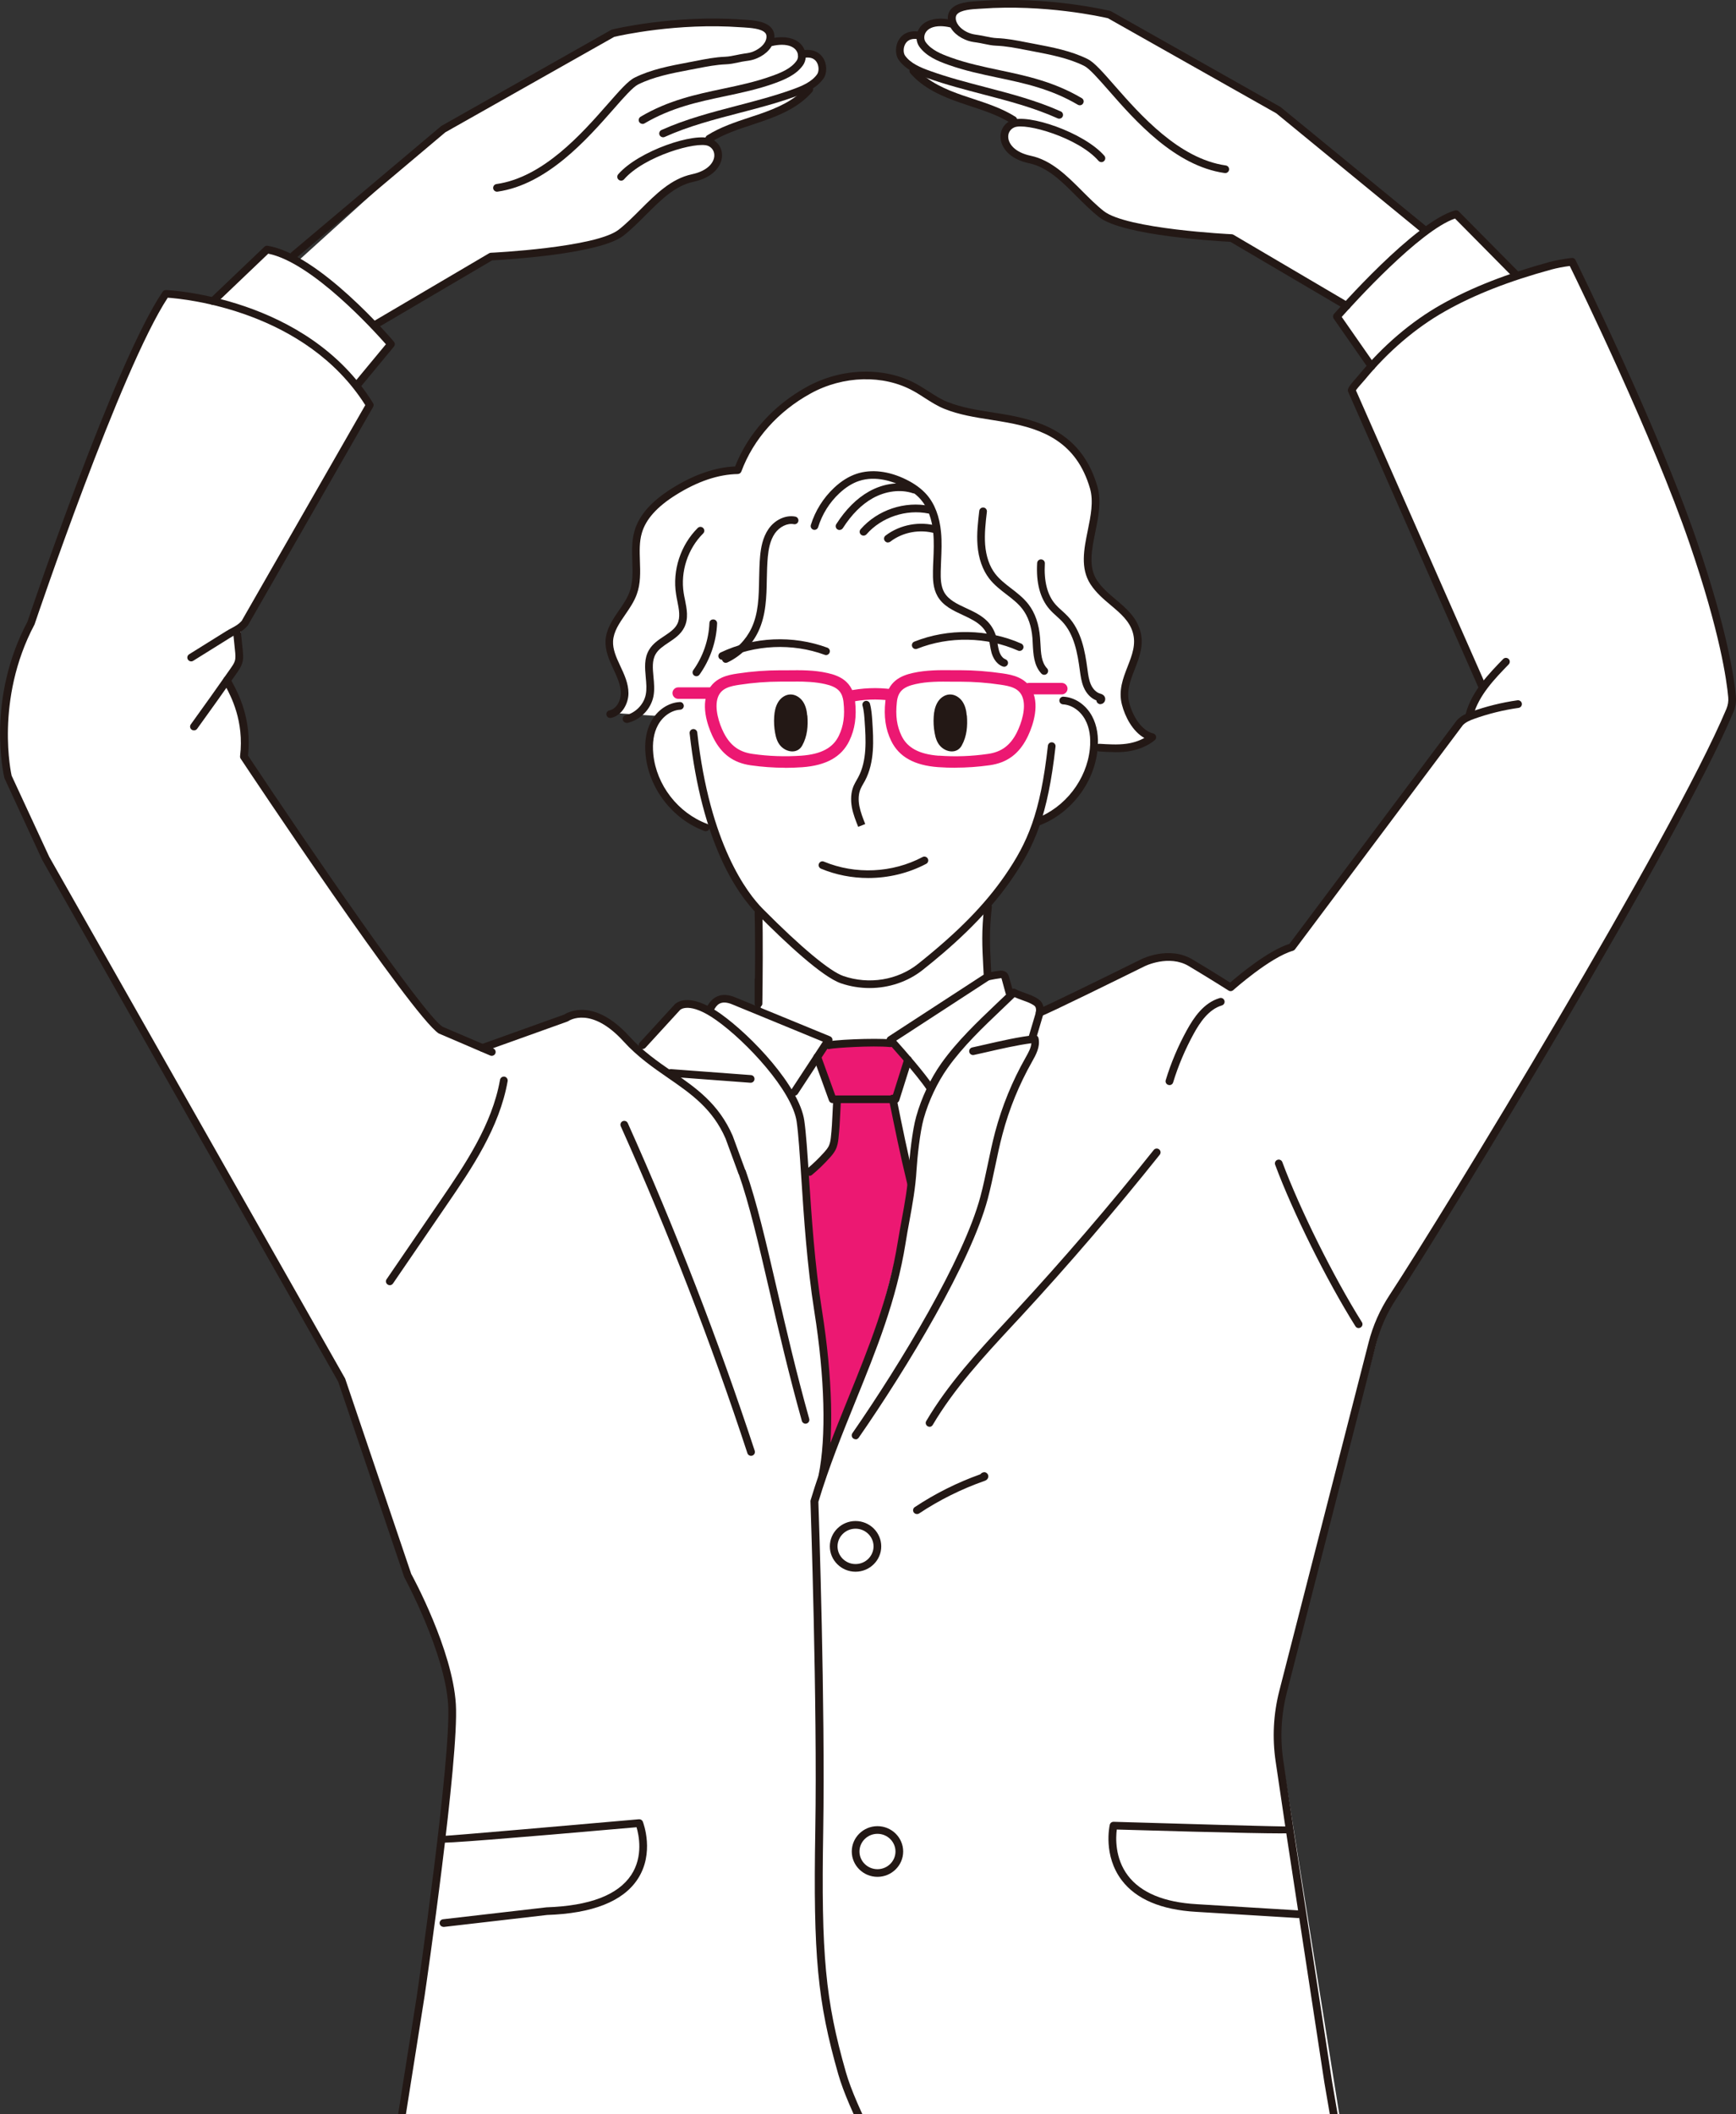 <svg width="115" height="140" viewBox="0 0 115 140" fill="none" xmlns="http://www.w3.org/2000/svg">
<rect x="0" y="0" width="115" height="140" fill="#333333" stroke="none"/>
<g clip-path="url(#clip0_18740_15251)">
<path d="M114.679 46.958C114.796 46.674 114.847 46.375 114.822 46.071C114.72 44.94 114.271 41.726 112.237 35.804C109.627 28.199 104.219 17.258 104.219 17.258C103.786 17.299 103.204 17.4 102.786 17.517C101.747 17.801 100.717 18.12 99.703 18.485L100.426 18.019L96.537 14.089C95.966 14.252 95.273 14.662 94.534 15.205L84.792 7.22L73.567 0.882C73.567 0.882 69.581 -0.091 65.08 0.233C64.448 0.279 63.026 0.274 63.143 1.212C63.163 1.354 63.209 1.48 63.281 1.602L63.072 1.475C62.868 1.425 62.603 1.394 62.389 1.394C61.517 1.394 61.124 1.845 61.074 2.292L61.058 2.281C59.753 1.977 59.488 3.255 59.84 3.742C60.258 4.325 60.971 4.614 61.624 4.847L62.246 5.42L60.584 4.604C61.247 5.369 62.164 5.856 63.123 6.231L67.211 7.858L67.42 8.051C67.328 8.066 67.247 8.082 67.18 8.112C66.258 8.518 66.39 10.064 68.312 10.47C70.234 10.875 71.457 12.827 73.058 14.084C74.658 15.342 81.672 15.671 81.672 15.671L89.298 20.158C88.896 20.594 88.656 20.868 88.656 20.868C88.656 20.868 90.945 24.153 90.95 24.148C90.731 24.392 90.517 24.635 90.308 24.889C90.226 24.985 89.594 25.664 89.635 25.761C89.635 25.761 98.321 45.467 98.321 45.472C97.934 46.005 97.618 46.578 97.439 47.212L98.158 47.105C97.98 47.161 97.801 47.217 97.628 47.282C97.322 47.389 97.021 47.526 96.802 47.764L85.496 62.857L81.576 65.174L77.559 63.283C77.574 63.101 70.009 66.487 69.199 66.863C69.061 66.929 68.648 66.224 68.516 66.153C68.297 66.036 68.062 65.965 67.833 65.869C67.644 65.788 67.568 65.61 67.338 65.59C67.211 65.58 67.084 65.6 66.956 65.61C66.915 65.61 66.874 65.61 66.844 65.59C66.818 65.57 66.808 65.534 66.798 65.499C66.711 65.159 66.62 64.825 66.518 64.49C66.507 64.449 66.487 64.399 66.446 64.383C66.411 64.368 66.375 64.383 66.339 64.399C66.115 64.485 65.885 64.546 65.646 64.581C65.605 64.586 65.559 64.591 65.529 64.561C65.503 64.536 65.498 64.495 65.498 64.46C65.488 64.257 65.534 64.054 65.529 63.851C65.529 63.714 65.478 63.577 65.468 63.441C65.437 63.075 65.437 62.7 65.432 62.33C65.422 61.534 65.468 60.738 65.554 59.942L65.412 60.393C65.422 60.211 65.432 60.033 65.447 59.851C65.962 59.258 66.451 58.644 66.9 57.995C67.777 56.718 68.414 55.541 68.893 53.985L68.817 54.335C70.83 53.584 72.334 51.643 72.548 49.518C72.548 49.478 72.548 49.432 72.553 49.392L72.915 49.417C73.522 49.452 74.128 49.493 74.73 49.417C75.331 49.341 75.974 49.113 76.437 48.717C75.515 48.499 74.903 47.419 74.669 46.507C74.22 44.783 75.892 43.429 75.387 41.721C74.959 40.271 73.384 39.733 72.558 38.461C71.406 36.691 73.144 34.212 72.558 32.189C71.59 28.853 69.092 28.057 66.895 27.646C65.508 27.388 64.061 27.276 62.756 26.749C62.027 26.455 61.405 25.948 60.717 25.568C58.576 24.387 55.828 24.564 53.687 25.745C51.546 26.927 49.828 28.762 48.982 31.043C47.478 31.069 46.031 31.662 44.761 32.463C43.727 33.112 42.727 33.964 42.386 35.135C42.004 36.443 42.519 37.903 42.06 39.181C41.657 40.301 40.541 41.163 40.48 42.349C40.449 42.958 40.704 43.536 40.964 44.083C41.224 44.631 41.494 45.204 41.494 45.812C41.494 46.421 41.132 47.075 40.536 47.201L41.708 47.282L41.611 47.526C41.8 47.48 41.978 47.409 42.146 47.313L43.727 47.419C43.625 47.541 43.533 47.673 43.456 47.815C43.12 48.444 43.054 49.179 43.125 49.889C43.324 51.891 44.675 53.731 46.515 54.563C46.76 54.745 47.06 54.827 47.397 54.832C48.304 57.504 49.431 59.192 50.364 60.175C50.364 60.252 50.364 60.328 50.374 60.409C50.568 62.533 50.481 64.718 50.389 66.878L48.717 66.194C48.34 66.036 47.769 65.94 47.458 66.29C47.31 66.457 47.331 66.675 47.066 66.731C46.836 66.782 46.602 66.624 46.398 66.553C46.133 66.457 45.842 66.391 45.557 66.406C45.358 66.416 45.108 66.472 44.965 66.624C44.96 66.629 42.457 69.362 42.457 69.362C42.457 69.362 42.07 69.22 41.611 68.713C39.266 66.133 37.61 67.329 37.61 67.329L32.074 69.311L28.832 68.014C25.32 64.439 17.948 51.881 16.231 50.309L15.95 46.776L14.87 44.945C15.68 44.438 15.94 43.145 15.95 41.503C15.95 40.97 15.96 41.579 16.317 41.183L24.601 26.739C24.234 26.146 23.826 25.598 23.398 25.096L23.821 25.34L26.003 22.703C26.003 22.703 25.569 22.196 24.876 21.466L25.003 21.39L32.4 16.807C32.4 16.807 39.649 16.579 41.244 15.321C42.84 14.064 44.068 12.112 45.99 11.707C47.912 11.301 47.871 10.018 47.122 9.349C47.066 9.298 47.014 9.253 46.959 9.207C48.105 8.604 49.293 8.127 50.537 7.701C51.449 7.387 52.372 7.007 53.132 6.393C53.34 6.226 53.611 6.064 53.718 5.836C53.753 5.759 53.764 5.678 53.753 5.587C54.024 5.425 54.273 5.232 54.457 4.974C54.809 4.487 54.544 3.204 53.239 3.513L53.223 3.524C53.167 3.083 52.78 2.626 51.908 2.626C51.699 2.626 51.434 2.657 51.225 2.707L51.016 2.834C51.082 2.712 51.133 2.586 51.154 2.444C51.276 1.506 49.849 1.511 49.217 1.465C44.71 1.141 40.729 2.114 40.729 2.114L29.505 8.452L19.809 17.223C19.116 16.827 18.433 16.543 17.806 16.437L14.232 19.844C12.392 19.413 11.102 19.367 11.102 19.367C7.942 24.027 2.167 41.183 2.167 41.183C-0.556 46.309 0.642 51.339 0.642 51.339L3.15 56.758L22.766 91.33L27.124 104.228C27.124 104.228 29.846 109.212 30.065 112.792C30.285 116.366 27.996 132.083 27.996 132.083L23.53 160.317C24.988 160.596 28.2 160.647 31.559 160.606C31.589 160.743 31.62 160.88 31.651 161.022L31.279 160.611C31.217 162.639 31.61 167.897 31.936 170.665C31.936 170.665 33.832 197.982 34.215 211.519C34.597 225.056 35.367 256.702 35.367 256.702V300.553C35.367 300.553 36.085 300.74 37.411 300.928C37.187 301.435 36.998 301.972 36.876 302.489C36.702 302.854 36.503 303.219 36.274 303.589C36.029 303.579 35.78 303.579 35.525 303.584L36.177 303.747C35.698 304.502 35.122 305.258 34.495 305.993C34.271 305.972 34.041 305.947 33.802 305.932L34.403 306.099C33.7 306.915 32.95 307.691 32.227 308.396C32.028 308.396 31.829 308.386 31.63 308.396L32.114 308.507C31.513 309.09 30.927 309.623 30.412 310.074C29.331 311.022 28.103 311.798 26.788 312.391C20.37 315.286 20.477 319.317 20.477 319.317L20.079 319.306V320.594C20.197 320.675 34.536 323.626 40.082 319.727C40.082 319.727 41.509 318.921 43.686 316.269L42.987 316.361C43.028 316.33 43.069 316.3 43.115 316.269C46.943 315.996 50.364 315.149 51.358 314.779C52.051 314.52 52.127 312.234 52.127 312.234C51.816 300.593 50.369 302.256 50.369 302.256C50.272 302.302 50.185 302.332 50.093 302.373C50.073 302.013 50.047 301.648 50.002 301.288L49.981 300.938C49.981 301.024 49.992 301.115 49.992 301.202C49.976 301.095 49.956 300.989 49.935 300.882C50.68 300.791 51.449 300.679 52.239 300.548C52.239 300.548 54.156 250.406 54.921 240.681C55.614 231.86 59.019 198.814 59.641 192.755C59.687 192.73 59.738 192.699 59.784 192.674C60.844 203.975 62.919 226.384 62.776 226.957C62.582 227.717 65.651 263.942 65.075 273.667L66.227 300.167C66.227 300.167 66.823 300.314 67.919 300.512C67.904 300.735 67.884 300.958 67.863 301.171C67.853 301.267 67.843 301.359 67.828 301.455C67.843 301.176 67.858 300.897 67.858 300.613L67.792 301.673C67.772 301.795 67.751 301.911 67.726 302.033C67.639 301.998 67.558 301.967 67.466 301.927C67.466 301.927 66.018 300.264 65.707 311.904C65.707 311.904 65.784 314.191 66.477 314.449C67.466 314.819 70.891 315.666 74.719 315.94C74.76 315.97 74.801 316.001 74.847 316.031L74.149 315.94C76.325 318.586 77.753 319.398 77.753 319.398C83.299 323.296 97.633 320.341 97.755 320.265V318.977L97.358 318.987C97.358 318.987 97.465 314.956 91.047 312.061C89.732 311.468 88.508 310.693 87.422 309.744C86.892 309.278 86.296 308.751 85.684 308.183L86.204 308.066C85.99 308.061 85.776 308.066 85.562 308.066C84.808 307.362 84.038 306.596 83.329 305.795L84.028 305.597C83.747 305.617 83.482 305.638 83.217 305.668C82.728 305.111 82.279 304.533 81.887 303.949C81.841 303.767 81.78 303.584 81.713 303.402L82.31 303.255C82.085 303.25 81.871 303.255 81.657 303.26C81.489 302.834 81.275 302.423 81.071 302.033C80.969 301.835 80.862 301.617 80.847 301.399C81.637 301.379 82.447 301.349 83.278 301.303C83.278 301.303 84.043 246.775 84.813 230.187C85.577 213.598 86.342 168.318 86.342 168.318C86.551 165.59 86.525 163.06 86.449 161.24C86.551 161.139 86.648 161.027 86.74 160.916V160.971C86.841 160.971 89.981 160.936 91.822 159.359L84.558 114.024L91.597 87.269C97.22 78.27 111.712 54.102 114.72 46.943L114.679 46.958Z" fill="white"/>
<path d="M54.936 76.582C54.574 76.998 53.687 77.281 53.417 77.763C53.233 78.093 53.539 78.417 53.554 78.792C53.738 84.562 54.859 90.286 54.819 96.061C55.65 94.889 56.18 93.536 56.664 92.187C58.234 87.822 59.442 83.33 60.273 78.767C60.329 78.458 60.385 78.148 60.375 77.839C60.355 77.302 60.151 76.795 59.982 76.283C59.773 75.659 59.62 75.02 59.462 74.386C59.294 73.702 59.126 72.987 59.289 72.303C59.498 71.431 60.222 70.564 59.85 69.753C59.661 69.347 59.228 69.099 58.79 69.012C58.351 68.926 57.898 68.982 57.449 69.038C56.797 69.119 56.139 69.2 55.486 69.281C55.058 69.332 54.569 69.418 54.334 69.783C53.764 70.66 55.247 72.166 55.446 73.063C55.655 74.016 55.609 75.821 54.936 76.592V76.582Z" fill="#EC1872"/>
<path d="M47.106 46.274H44.929C44.72 46.274 44.547 46.101 44.547 45.893C44.547 45.686 44.72 45.513 44.929 45.513H47.106C47.315 45.513 47.488 45.686 47.488 45.893C47.488 46.101 47.315 46.274 47.106 46.274Z" fill="#EC1872"/>
<path d="M52.005 50.837C51.245 50.837 50.481 50.781 49.726 50.674C48.59 50.512 47.805 49.939 47.264 48.875C47.06 48.474 46.428 47.085 46.826 45.944C46.994 45.457 47.325 45.097 47.805 44.874C48.156 44.712 48.529 44.646 48.875 44.596C49.813 44.454 50.761 44.383 51.684 44.383H52.178C53.04 44.373 53.932 44.362 54.819 44.565C55.594 44.737 56.501 45.108 56.644 46.426C56.756 47.455 56.634 48.286 56.261 49.057C55.747 50.117 54.732 50.685 53.152 50.801C52.77 50.827 52.387 50.842 52.005 50.842V50.837ZM52.703 45.133C52.535 45.133 52.362 45.133 52.188 45.133H51.689C50.802 45.133 49.895 45.204 48.992 45.341C48.697 45.386 48.391 45.437 48.131 45.559C47.84 45.691 47.652 45.898 47.55 46.188C47.315 46.872 47.616 47.876 47.947 48.525C48.376 49.361 48.957 49.792 49.839 49.919C50.919 50.076 52.02 50.112 53.096 50.036C54.396 49.939 55.181 49.523 55.568 48.717C55.879 48.074 55.976 47.389 55.879 46.497C55.803 45.797 55.481 45.483 54.651 45.295C54.008 45.153 53.366 45.128 52.698 45.128L52.703 45.133Z" fill="#EC1872"/>
<path d="M70.335 45.98H68.159C67.95 45.98 67.776 45.807 67.776 45.599C67.776 45.391 67.95 45.219 68.159 45.219H70.335C70.544 45.219 70.718 45.391 70.718 45.599C70.718 45.807 70.544 45.98 70.335 45.98Z" fill="#EC1872"/>
<path d="M63.29 50.837C62.908 50.837 62.526 50.821 62.143 50.796C60.563 50.679 59.548 50.112 59.034 49.052C58.661 48.286 58.539 47.45 58.651 46.421C58.794 45.102 59.701 44.732 60.476 44.56C61.368 44.362 62.255 44.367 63.117 44.377H63.611C64.534 44.377 65.482 44.453 66.42 44.59C66.767 44.641 67.139 44.707 67.49 44.869C67.97 45.092 68.301 45.452 68.469 45.939C68.867 47.08 68.235 48.469 68.031 48.869C67.485 49.934 66.705 50.507 65.569 50.669C64.814 50.776 64.05 50.831 63.29 50.831V50.837ZM62.199 50.035C63.28 50.117 64.376 50.076 65.457 49.919C66.338 49.792 66.919 49.361 67.348 48.525C67.679 47.871 67.985 46.872 67.745 46.187C67.643 45.898 67.455 45.691 67.164 45.559C66.904 45.437 66.593 45.386 66.303 45.341C65.4 45.204 64.493 45.138 63.606 45.138H63.107C62.25 45.128 61.445 45.118 60.639 45.3C59.809 45.488 59.482 45.802 59.411 46.502C59.314 47.394 59.411 48.078 59.722 48.722C60.109 49.523 60.899 49.944 62.194 50.041L62.199 50.035Z" fill="#EC1872"/>
<path d="M56.215 46.507C56.037 46.507 55.879 46.385 55.843 46.208C55.797 46.005 55.93 45.802 56.139 45.757C57.112 45.549 58.111 45.508 59.095 45.64C59.304 45.67 59.452 45.858 59.422 46.066C59.396 46.274 59.197 46.421 58.993 46.39C58.091 46.269 57.189 46.304 56.297 46.497C56.271 46.502 56.241 46.507 56.215 46.507Z" fill="#EC1872"/>
<path d="M48.085 43.891C47.988 43.891 47.902 43.84 47.856 43.749C47.795 43.622 47.846 43.47 47.973 43.409C48.763 43.029 49.4 42.39 49.778 41.599C50.247 40.61 50.267 39.505 50.287 38.339C50.298 37.837 50.308 37.32 50.354 36.818C50.405 36.281 50.517 35.596 50.909 35.028C51.332 34.415 52.046 34.085 52.683 34.207C52.821 34.232 52.913 34.364 52.887 34.506C52.862 34.643 52.724 34.734 52.592 34.709C52.158 34.623 51.643 34.876 51.332 35.317C51.006 35.789 50.909 36.392 50.863 36.864C50.818 37.35 50.807 37.857 50.797 38.344C50.777 39.515 50.751 40.722 50.236 41.812C49.813 42.704 49.09 43.434 48.197 43.86C48.162 43.875 48.126 43.886 48.085 43.886V43.891Z" fill="#231815"/>
<path d="M46.133 44.778C46.082 44.778 46.031 44.763 45.985 44.732C45.873 44.651 45.842 44.494 45.924 44.377C46.571 43.475 46.949 42.37 46.995 41.259C47 41.117 47.096 41.011 47.26 41.016C47.402 41.021 47.509 41.138 47.504 41.28C47.458 42.486 47.04 43.688 46.337 44.672C46.286 44.742 46.209 44.778 46.128 44.778H46.133Z" fill="#231815"/>
<path d="M41.504 47.861C41.387 47.861 41.285 47.779 41.254 47.663C41.224 47.526 41.31 47.389 41.448 47.359C42.1 47.206 42.651 46.644 42.778 45.99C42.85 45.635 42.814 45.249 42.778 44.849C42.722 44.236 42.661 43.602 42.992 43.039C43.232 42.628 43.619 42.37 43.997 42.121C44.359 41.878 44.7 41.65 44.868 41.315C45.087 40.879 44.98 40.352 44.868 39.794C44.838 39.647 44.807 39.495 44.787 39.353C44.532 37.776 45.082 36.093 46.219 34.962C46.321 34.861 46.479 34.861 46.581 34.962C46.683 35.064 46.683 35.221 46.581 35.322C45.556 36.342 45.067 37.852 45.291 39.272C45.312 39.414 45.342 39.556 45.373 39.698C45.495 40.316 45.628 40.955 45.327 41.548C45.098 42.005 44.685 42.284 44.282 42.552C43.941 42.78 43.614 42.998 43.436 43.308C43.186 43.734 43.237 44.256 43.288 44.813C43.329 45.234 43.37 45.675 43.288 46.101C43.12 46.958 42.427 47.668 41.57 47.866C41.55 47.866 41.529 47.871 41.514 47.871L41.504 47.861Z" fill="#231815"/>
<path d="M73.858 49.802C73.502 49.802 73.15 49.782 72.803 49.757C72.66 49.746 72.553 49.63 72.564 49.488C72.574 49.351 72.686 49.239 72.834 49.25C73.42 49.285 74.022 49.326 74.597 49.25C75.041 49.194 75.459 49.057 75.806 48.864C75.026 48.428 74.526 47.455 74.322 46.659C74.078 45.726 74.394 44.915 74.7 44.129C74.995 43.374 75.27 42.659 75.041 41.878C74.817 41.112 74.22 40.611 73.588 40.078C73.104 39.672 72.609 39.252 72.237 38.684C71.549 37.619 71.809 36.347 72.059 35.12C72.253 34.172 72.451 33.193 72.207 32.346C71.305 29.238 69.046 28.412 66.742 27.981C66.37 27.91 65.998 27.854 65.626 27.794C64.601 27.631 63.541 27.469 62.552 27.069C62.073 26.876 61.645 26.597 61.232 26.333C60.987 26.176 60.742 26.014 60.483 25.877C58.52 24.797 55.859 24.863 53.698 26.055C51.531 27.246 49.905 29.081 49.11 31.221C49.074 31.317 48.983 31.383 48.876 31.388C47.591 31.409 46.215 31.87 44.782 32.767C43.523 33.553 42.784 34.38 42.519 35.292C42.346 35.88 42.371 36.499 42.391 37.158C42.417 37.888 42.442 38.643 42.182 39.353C42.004 39.845 41.708 40.276 41.418 40.697C41.02 41.275 40.648 41.817 40.612 42.451C40.587 42.978 40.806 43.495 41.076 44.068C41.352 44.656 41.632 45.244 41.632 45.904C41.632 46.563 41.224 47.379 40.475 47.536C40.337 47.561 40.2 47.48 40.174 47.338C40.143 47.201 40.235 47.065 40.373 47.039C40.847 46.938 41.127 46.38 41.127 45.898C41.127 45.356 40.872 44.819 40.633 44.301C40.337 43.673 40.082 43.069 40.113 42.425C40.154 41.65 40.587 41.021 41.005 40.413C41.29 40.002 41.555 39.612 41.708 39.181C41.933 38.557 41.912 37.883 41.887 37.173C41.866 36.504 41.841 35.814 42.035 35.15C42.335 34.111 43.151 33.193 44.517 32.336C45.965 31.429 47.372 30.942 48.697 30.886C49.553 28.706 51.236 26.835 53.453 25.613C55.762 24.341 58.617 24.27 60.732 25.436C60.997 25.583 61.252 25.75 61.512 25.913C61.925 26.181 62.312 26.43 62.746 26.607C63.679 26.982 64.708 27.145 65.707 27.302C66.085 27.363 66.467 27.418 66.839 27.489C69.184 27.93 71.718 28.833 72.696 32.215C72.977 33.183 72.762 34.222 72.558 35.231C72.319 36.413 72.09 37.533 72.666 38.42C72.992 38.922 73.461 39.318 73.915 39.698C74.572 40.256 75.255 40.828 75.525 41.741C75.806 42.689 75.479 43.516 75.168 44.317C74.878 45.062 74.608 45.761 74.806 46.537C75.036 47.414 75.612 48.378 76.392 48.565C76.484 48.586 76.56 48.662 76.581 48.753C76.601 48.844 76.57 48.946 76.499 49.006C76.04 49.397 75.372 49.67 74.659 49.762C74.389 49.797 74.118 49.807 73.848 49.807L73.858 49.802Z" fill="#231815"/>
<path d="M72.9 46.629C72.87 46.629 72.839 46.629 72.814 46.613C72.707 46.583 72.635 46.486 72.63 46.38C72.273 46.243 71.967 45.929 71.789 45.508C71.636 45.148 71.585 44.768 71.534 44.398C71.381 43.252 71.162 42.01 70.372 41.163C70.255 41.036 70.127 40.925 70 40.808C69.837 40.661 69.668 40.509 69.516 40.332C68.899 39.617 68.629 38.587 68.705 37.279C68.715 37.138 68.832 37.031 68.975 37.041C69.118 37.051 69.225 37.168 69.215 37.31C69.148 38.486 69.378 39.394 69.903 40.002C70.035 40.154 70.183 40.291 70.341 40.433C70.479 40.555 70.617 40.681 70.744 40.818C71.636 41.772 71.876 43.11 72.034 44.291C72.085 44.682 72.131 45.011 72.258 45.31C72.391 45.62 72.62 45.853 72.87 45.924C72.956 45.949 73.079 45.985 73.16 46.106C73.237 46.218 73.232 46.38 73.145 46.497C73.084 46.578 72.992 46.623 72.9 46.623V46.629Z" fill="#231815"/>
<path d="M69.174 44.682C69.108 44.682 69.036 44.656 68.985 44.601C68.486 44.068 68.45 43.313 68.414 42.649C68.409 42.517 68.399 42.39 68.394 42.263C68.333 41.472 68.108 40.818 67.726 40.322C67.441 39.951 67.069 39.662 66.671 39.358C66.268 39.049 65.855 38.73 65.529 38.309C65.091 37.741 64.82 36.975 64.754 36.098C64.693 35.328 64.785 34.567 64.871 33.827C64.887 33.69 65.019 33.589 65.152 33.604C65.29 33.619 65.391 33.746 65.376 33.883C65.29 34.597 65.208 35.338 65.259 36.058C65.32 36.838 65.549 37.508 65.932 37.999C66.217 38.364 66.584 38.654 66.982 38.958C67.385 39.267 67.803 39.591 68.129 40.012C68.572 40.585 68.827 41.33 68.898 42.223C68.909 42.355 68.914 42.486 68.924 42.623C68.955 43.257 68.985 43.855 69.362 44.256C69.459 44.357 69.454 44.519 69.347 44.616C69.296 44.661 69.235 44.682 69.174 44.682Z" fill="#231815"/>
<path d="M66.513 44.144C66.482 44.144 66.452 44.139 66.421 44.129C65.952 43.952 65.759 43.48 65.682 43.216C65.636 43.049 65.606 42.882 65.58 42.715C65.555 42.562 65.529 42.405 65.483 42.258C65.397 41.969 65.244 41.7 65.03 41.487C64.698 41.153 64.25 40.945 63.776 40.722C63.133 40.423 62.471 40.119 62.104 39.475C61.803 38.947 61.793 38.339 61.803 37.807C61.803 37.568 61.818 37.335 61.828 37.097C61.854 36.499 61.879 35.88 61.823 35.282C61.737 34.349 61.456 33.604 60.992 33.071C60.702 32.737 60.309 32.453 59.794 32.199C59.198 31.905 58.031 31.469 56.899 31.849C56.456 31.997 56.022 32.27 55.604 32.661C54.947 33.274 54.462 34.05 54.197 34.907C54.157 35.038 54.014 35.115 53.881 35.074C53.749 35.033 53.672 34.892 53.713 34.76C54.004 33.822 54.539 32.97 55.258 32.296C55.727 31.855 56.226 31.545 56.741 31.373C57.715 31.049 58.882 31.185 60.029 31.753C60.605 32.037 61.048 32.367 61.385 32.747C61.92 33.36 62.241 34.202 62.338 35.241C62.399 35.87 62.369 36.509 62.343 37.122C62.333 37.355 62.323 37.589 62.318 37.822C62.307 38.283 62.318 38.816 62.552 39.226C62.843 39.728 63.404 39.992 63.995 40.266C64.489 40.494 65.004 40.732 65.402 41.133C65.672 41.406 65.871 41.746 65.978 42.116C66.029 42.283 66.054 42.461 66.085 42.633C66.11 42.785 66.136 42.932 66.177 43.08C66.217 43.221 66.34 43.556 66.61 43.657C66.742 43.708 66.809 43.855 66.758 43.987C66.717 44.088 66.62 44.149 66.518 44.149L66.513 44.144Z" fill="#231815"/>
<path d="M55.614 35.094C55.568 35.094 55.517 35.079 55.476 35.054C55.359 34.978 55.323 34.821 55.4 34.704C56.027 33.725 56.756 33 57.566 32.544C58.56 31.986 59.682 31.855 60.64 32.179C60.773 32.225 60.844 32.367 60.798 32.504C60.752 32.635 60.609 32.706 60.477 32.661C59.672 32.387 58.678 32.509 57.821 32.985C57.082 33.396 56.414 34.065 55.833 34.973C55.782 35.049 55.7 35.089 55.619 35.089L55.614 35.094Z" fill="#231815"/>
<path d="M57.204 35.465C57.143 35.465 57.087 35.444 57.036 35.404C56.929 35.312 56.919 35.15 57.011 35.044C58.132 33.761 59.937 33.158 61.609 33.508C61.746 33.538 61.833 33.67 61.807 33.807C61.777 33.944 61.644 34.03 61.507 34.004C60.033 33.7 58.387 34.248 57.403 35.378C57.352 35.434 57.281 35.465 57.209 35.465H57.204Z" fill="#231815"/>
<path d="M58.82 35.921C58.744 35.921 58.667 35.885 58.616 35.819C58.529 35.708 58.55 35.55 58.662 35.464C59.62 34.734 60.935 34.491 62.093 34.831C62.23 34.871 62.307 35.013 62.266 35.145C62.225 35.277 62.083 35.358 61.95 35.317C60.946 35.023 59.804 35.231 58.978 35.865C58.932 35.9 58.876 35.916 58.825 35.916L58.82 35.921Z" fill="#231815"/>
<path d="M47.84 43.688C47.743 43.688 47.651 43.637 47.611 43.546C47.55 43.419 47.606 43.267 47.733 43.206C49.94 42.157 52.515 42.045 54.809 42.887C54.941 42.938 55.007 43.079 54.956 43.211C54.905 43.343 54.763 43.409 54.63 43.358C52.499 42.572 50.002 42.684 47.952 43.657C47.917 43.673 47.881 43.683 47.84 43.683V43.688Z" fill="#231815"/>
<path d="M67.542 43.1C67.507 43.1 67.471 43.095 67.44 43.08C65.366 42.162 62.868 42.116 60.757 42.958C60.625 43.009 60.477 42.948 60.426 42.816C60.375 42.684 60.436 42.537 60.569 42.486C62.801 41.594 65.452 41.64 67.649 42.613C67.777 42.669 67.838 42.821 67.777 42.948C67.736 43.044 67.639 43.1 67.542 43.1Z" fill="#231815"/>
<path d="M64.05 47.379C64.106 48.063 64.05 48.753 63.709 49.366C63.398 49.924 62.684 49.833 62.282 49.397C62.068 49.163 61.971 48.849 61.915 48.535C61.848 48.175 61.828 47.81 61.853 47.445C61.874 47.115 61.94 46.785 62.108 46.502C62.276 46.218 62.572 46 62.904 45.984C63.235 45.969 63.556 46.167 63.745 46.436C63.933 46.704 64.015 47.044 64.04 47.374L64.05 47.379Z" fill="#231815"/>
<path d="M53.483 47.379C53.539 48.063 53.483 48.753 53.142 49.366C52.831 49.924 52.117 49.833 51.714 49.397C51.5 49.163 51.403 48.849 51.347 48.535C51.281 48.175 51.261 47.81 51.286 47.445C51.306 47.115 51.373 46.785 51.541 46.502C51.709 46.218 52.005 46 52.336 45.984C52.667 45.969 52.989 46.167 53.177 46.436C53.366 46.704 53.447 47.044 53.473 47.374L53.483 47.379Z" fill="#231815"/>
<path d="M56.853 54.756C56.69 54.345 56.522 53.924 56.435 53.473C56.338 52.946 56.374 52.454 56.542 52.048C56.603 51.906 56.68 51.775 56.756 51.638C56.792 51.582 56.822 51.521 56.853 51.465C57.449 50.355 57.358 48.94 57.281 47.805C57.256 47.445 57.235 47.07 57.138 46.725C57.103 46.588 57.184 46.451 57.317 46.416C57.454 46.38 57.592 46.461 57.628 46.593C57.735 46.983 57.76 47.384 57.786 47.769C57.862 48.971 57.959 50.461 57.296 51.703C57.261 51.764 57.225 51.83 57.189 51.891C57.123 52.008 57.057 52.119 57.006 52.241C56.873 52.555 56.848 52.951 56.929 53.377C57.006 53.777 57.164 54.178 57.317 54.563L56.843 54.751L56.853 54.756Z" fill="#231815"/>
<path d="M57.52 58.137C56.45 58.137 55.379 57.934 54.385 57.519C54.258 57.463 54.191 57.316 54.248 57.189C54.304 57.057 54.452 56.996 54.579 57.052C56.669 57.919 59.116 57.808 61.114 56.748C61.236 56.682 61.394 56.728 61.461 56.855C61.527 56.976 61.481 57.133 61.354 57.199C60.171 57.823 58.846 58.137 57.515 58.137H57.52Z" fill="#231815"/>
<path d="M46.749 55.039C46.719 55.039 46.688 55.034 46.663 55.024C44.557 54.243 42.992 52.221 42.768 49.995C42.681 49.133 42.804 48.388 43.13 47.779C43.533 47.024 44.262 46.527 45.026 46.486C45.169 46.471 45.286 46.588 45.297 46.725C45.307 46.867 45.195 46.983 45.057 46.993C44.481 47.024 43.9 47.429 43.584 48.018C43.303 48.535 43.202 49.184 43.278 49.944C43.482 51.982 44.914 53.833 46.846 54.553C46.979 54.603 47.045 54.745 46.994 54.877C46.953 54.979 46.856 55.039 46.755 55.039H46.749Z" fill="#231815"/>
<path d="M68.72 54.679C68.618 54.679 68.521 54.619 68.481 54.517C68.43 54.385 68.501 54.238 68.628 54.193C70.555 53.478 71.987 51.622 72.197 49.589C72.273 48.829 72.171 48.18 71.891 47.663C71.575 47.069 70.999 46.669 70.418 46.639C70.275 46.628 70.168 46.512 70.178 46.37C70.188 46.233 70.311 46.121 70.448 46.132C71.213 46.172 71.937 46.669 72.344 47.424C72.671 48.033 72.793 48.778 72.706 49.64C72.482 51.866 70.917 53.889 68.812 54.669C68.781 54.679 68.751 54.684 68.725 54.684L68.72 54.679Z" fill="#231815"/>
<path d="M57.607 65.423C56.97 65.423 56.323 65.321 55.706 65.109C54.452 64.677 52.01 62.391 50.18 60.545C48.85 59.207 46.495 55.866 45.684 48.555C45.669 48.418 45.771 48.291 45.908 48.276C46.046 48.261 46.173 48.362 46.189 48.499C47.015 55.927 49.507 59.151 50.542 60.191C53.035 62.705 54.977 64.323 55.869 64.627C57.566 65.21 59.463 64.901 60.819 63.821C63.459 61.717 65.238 59.907 66.589 57.945C68.067 55.795 68.913 53.884 69.418 49.376C69.433 49.239 69.556 49.138 69.698 49.153C69.836 49.169 69.938 49.295 69.923 49.432C69.403 54.046 68.536 56.018 67.007 58.234C65.218 60.829 62.802 62.893 61.135 64.216C60.141 65.007 58.882 65.423 57.607 65.423Z" fill="#231815"/>
<path d="M50.246 66.711C50.154 66.711 50.068 66.66 50.022 66.579C50.007 66.548 49.996 66.533 49.991 66.452C49.991 66.452 49.991 66.432 49.991 66.422C49.991 66.305 49.991 66.092 49.991 65.661C49.991 65.316 49.991 64.967 49.991 64.891C49.991 64.845 49.991 64.799 50.012 64.754C50.027 63.253 50.022 61.468 49.991 60.434C49.991 60.292 50.098 60.175 50.236 60.17H50.246C50.384 60.17 50.496 60.277 50.501 60.414C50.547 61.894 50.526 64.931 50.501 66.452C50.501 66.569 50.419 66.665 50.307 66.69C50.287 66.69 50.267 66.695 50.246 66.695V66.711Z" fill="#231815"/>
<path d="M56.674 104.071C55.736 104.071 54.972 103.316 54.972 102.393C54.972 101.47 55.736 100.715 56.674 100.715C57.612 100.715 58.377 101.47 58.377 102.393C58.377 103.316 57.612 104.071 56.674 104.071ZM56.674 101.222C56.017 101.222 55.481 101.749 55.481 102.393C55.481 103.037 56.017 103.564 56.674 103.564C57.332 103.564 57.867 103.037 57.867 102.393C57.867 101.749 57.332 101.222 56.674 101.222Z" fill="#231815"/>
<path d="M58.127 124.275C57.189 124.275 56.425 123.52 56.425 122.597C56.425 121.674 57.189 120.919 58.127 120.919C59.065 120.919 59.83 121.674 59.83 122.597C59.83 123.52 59.065 124.275 58.127 124.275ZM58.127 121.426C57.47 121.426 56.935 121.953 56.935 122.597C56.935 123.241 57.47 123.768 58.127 123.768C58.785 123.768 59.32 123.241 59.32 122.597C59.32 121.953 58.785 121.426 58.127 121.426Z" fill="#231815"/>
<path d="M29.378 127.586C29.25 127.586 29.138 127.489 29.123 127.363C29.107 127.226 29.209 127.099 29.347 127.084L36.203 126.293C39.058 126.197 40.934 125.477 41.81 124.158C42.631 122.921 42.315 121.487 42.167 120.99C33.607 121.743 29.284 122.081 29.199 122.004L29.561 121.644L29.378 121.816L29.393 121.563C29.76 121.563 38.849 120.767 42.325 120.462C42.437 120.452 42.544 120.518 42.585 120.625C42.616 120.711 43.38 122.703 42.233 124.437C41.265 125.903 39.246 126.699 36.239 126.8L29.403 127.591C29.403 127.591 29.383 127.591 29.372 127.591L29.378 127.586Z" fill="#231815"/>
<path d="M85.99 127.003C85.99 127.003 85.98 127.003 85.975 127.003L79.241 126.592C76.922 126.46 75.26 125.755 74.307 124.498C73.068 122.86 73.496 120.914 73.516 120.827C73.542 120.711 73.644 120.63 73.766 120.63H73.776C78.278 120.767 85.083 120.959 85.389 120.939L85.404 121.192H85.414L85.598 121.37C85.526 121.444 81.654 121.368 73.98 121.142C73.914 121.654 73.838 123.033 74.719 124.194C75.581 125.324 77.11 125.963 79.272 126.085L86.005 126.496C86.148 126.506 86.255 126.622 86.245 126.764C86.235 126.901 86.123 127.003 85.99 127.003Z" fill="#231815"/>
<path d="M61.619 72.288C61.538 72.288 61.456 72.247 61.405 72.171C60.722 71.142 58.821 69.043 58.8 69.022C58.749 68.967 58.729 68.896 58.734 68.825C58.744 68.754 58.78 68.688 58.841 68.647C58.943 68.576 64.117 65.215 65.162 64.536L65.142 64.14C65.06 62.604 65.014 61.681 65.198 60.013C65.213 59.876 65.351 59.775 65.478 59.79C65.616 59.805 65.718 59.932 65.703 60.069C65.524 61.696 65.57 62.604 65.651 64.115L65.677 64.657C65.677 64.749 65.636 64.835 65.56 64.88C63.669 66.107 60.299 68.297 59.371 68.906C59.886 69.479 61.247 71.025 61.823 71.897C61.9 72.014 61.869 72.171 61.752 72.247C61.711 72.277 61.66 72.288 61.609 72.288H61.619Z" fill="#231815"/>
<path d="M52.633 72.546C52.587 72.546 52.536 72.531 52.495 72.505C52.378 72.43 52.342 72.272 52.418 72.156L54.508 68.972L48.514 66.508C47.718 66.173 47.464 66.594 47.346 66.792C47.311 66.853 47.28 66.903 47.219 66.939C47.102 67.01 46.944 66.974 46.867 66.853C46.806 66.756 46.821 66.635 46.893 66.553C47.408 65.712 48.162 65.813 48.707 66.041L54.988 68.622C55.059 68.652 55.11 68.708 55.135 68.779C55.161 68.85 55.146 68.931 55.105 68.992L52.847 72.435C52.796 72.511 52.714 72.551 52.633 72.551V72.546Z" fill="#231815"/>
<path d="M66.859 65.965C66.747 65.965 66.64 65.889 66.615 65.773C66.533 65.458 66.446 65.149 66.36 64.84C66.355 64.814 66.339 64.774 66.334 64.764C66.222 64.774 65.605 64.88 65.514 64.906C65.381 64.946 65.238 64.87 65.198 64.743C65.157 64.612 65.223 64.475 65.35 64.429C65.463 64.389 66.186 64.267 66.283 64.267C66.441 64.257 66.609 64.318 66.712 64.429C66.798 64.52 66.829 64.627 66.849 64.708C66.941 65.022 67.028 65.342 67.109 65.656C67.145 65.793 67.063 65.93 66.926 65.965C66.905 65.971 66.885 65.975 66.864 65.975L66.859 65.965Z" fill="#231815"/>
<path d="M89.757 159.141C87.102 159.141 79.894 159.075 74.322 158.416C67.293 157.59 64.245 153.534 64.122 153.361C63.816 152.885 56.863 141.999 55.533 137.355C54.151 132.529 53.866 129.502 54.009 121.177C54.151 112.817 53.693 99.554 53.688 99.417C53.688 99.391 53.688 99.361 53.698 99.336C54.406 96.978 55.309 94.752 56.18 92.603C57.567 89.186 58.872 85.956 59.473 82.235C59.555 81.738 59.641 81.261 59.728 80.79C59.937 79.659 60.131 78.589 60.202 77.408C60.253 76.556 60.431 74.863 60.691 73.94C61.043 72.683 61.635 71.425 62.358 70.406C63.393 68.951 64.729 67.679 66.018 66.452C66.34 66.148 66.661 65.844 66.972 65.534C67.053 65.458 67.17 65.438 67.272 65.494C67.461 65.595 67.665 65.666 67.879 65.742C68.098 65.823 68.328 65.904 68.557 66.021C68.695 66.097 68.883 66.198 69.005 66.381C69.143 66.594 69.148 66.837 69.133 67.07C69.133 67.091 69.133 67.106 69.123 67.126L68.649 68.728C68.608 68.865 68.465 68.941 68.333 68.901C68.2 68.86 68.119 68.718 68.159 68.586L68.628 67.01C68.638 66.873 68.633 66.741 68.582 66.66C68.531 66.584 68.419 66.523 68.323 66.472C68.134 66.371 67.93 66.3 67.716 66.224C67.548 66.163 67.379 66.102 67.211 66.026C66.936 66.29 66.661 66.553 66.38 66.822C65.106 68.034 63.791 69.286 62.782 70.706C62.098 71.664 61.517 72.896 61.186 74.082C60.941 74.969 60.768 76.617 60.717 77.449C60.646 78.655 60.447 79.74 60.238 80.886C60.151 81.353 60.065 81.829 59.988 82.321C59.381 86.103 58.061 89.358 56.664 92.8C55.803 94.925 54.911 97.125 54.212 99.447C54.243 100.279 54.671 113.05 54.534 121.187C54.391 129.456 54.676 132.453 56.038 137.218C57.347 141.792 64.484 152.966 64.555 153.077C64.576 153.103 67.604 157.113 74.399 157.914C81.301 158.725 90.716 158.629 90.813 158.629C90.945 158.619 91.068 158.74 91.073 158.877C91.078 159.014 90.96 159.131 90.823 159.136C90.802 159.136 90.425 159.136 89.778 159.136L89.757 159.141Z" fill="#231815"/>
<path d="M56.674 95.3C56.623 95.3 56.572 95.285 56.532 95.254C56.414 95.173 56.389 95.016 56.465 94.9C59.687 90.25 63.842 83.36 64.943 79.244C65.131 78.539 65.284 77.814 65.432 77.109C65.58 76.404 65.733 75.674 65.921 74.959C66.38 73.241 67.058 71.583 67.935 70.037C68.113 69.717 68.302 69.393 68.322 69.078C67.43 69.19 66.253 69.459 65.284 69.682C65.009 69.742 64.749 69.803 64.514 69.854C64.377 69.884 64.239 69.798 64.209 69.661C64.178 69.524 64.265 69.388 64.402 69.357C64.632 69.306 64.892 69.246 65.167 69.185C66.243 68.936 67.583 68.632 68.526 68.546C68.654 68.531 68.771 68.617 68.796 68.744C68.924 69.311 68.618 69.854 68.373 70.29C67.517 71.801 66.854 73.418 66.411 75.096C66.222 75.796 66.074 76.521 65.926 77.221C65.779 77.93 65.621 78.666 65.432 79.385C64.316 83.568 60.131 90.519 56.883 95.199C56.833 95.27 56.756 95.31 56.674 95.31V95.3Z" fill="#231815"/>
<path d="M68.862 67.304C68.75 67.304 68.643 67.228 68.618 67.111C68.582 66.974 68.664 66.837 68.801 66.802C69.107 66.706 73.022 64.794 75.581 63.527C75.652 63.491 77.442 62.599 79.007 63.537C80.143 64.216 81.117 64.825 81.489 65.063C82.04 64.586 84.002 62.944 85.419 62.497L96.506 47.698C96.781 47.394 97.138 47.242 97.449 47.13C98.443 46.776 99.478 46.517 100.523 46.37C100.661 46.35 100.793 46.446 100.814 46.583C100.834 46.72 100.737 46.852 100.6 46.872C99.59 47.014 98.586 47.262 97.628 47.607C97.363 47.703 97.093 47.82 96.904 48.018L85.786 62.862C85.751 62.908 85.705 62.938 85.654 62.954C84.135 63.39 81.718 65.539 81.693 65.565C81.606 65.641 81.479 65.651 81.387 65.59C81.377 65.585 80.199 64.835 78.757 63.973C77.436 63.182 75.836 63.973 75.82 63.983C74.73 64.52 69.285 67.207 68.939 67.294C68.918 67.299 68.898 67.304 68.878 67.304H68.862Z" fill="#231815"/>
<path d="M97.347 47.556C97.347 47.556 97.301 47.556 97.281 47.546C97.143 47.511 97.067 47.369 97.103 47.232C97.51 45.762 98.606 44.636 99.575 43.637C99.672 43.536 99.835 43.536 99.937 43.632C100.039 43.728 100.039 43.891 99.942 43.992C99.019 44.945 97.969 46.025 97.597 47.369C97.566 47.48 97.464 47.556 97.352 47.556H97.347Z" fill="#231815"/>
<path d="M77.468 71.847C77.468 71.847 77.417 71.847 77.391 71.836C77.259 71.796 77.182 71.654 77.223 71.522C77.57 70.376 78.044 69.261 78.625 68.206C79.078 67.385 79.731 66.401 80.796 66.087C80.929 66.046 81.072 66.123 81.112 66.259C81.153 66.391 81.077 66.533 80.944 66.574C80.057 66.837 79.481 67.715 79.073 68.455C78.513 69.479 78.054 70.559 77.712 71.674C77.677 71.786 77.58 71.852 77.468 71.852V71.847Z" fill="#231815"/>
<path d="M90.002 87.938C89.916 87.938 89.834 87.898 89.788 87.817C87.882 84.78 85.649 80.283 84.472 77.124C84.421 76.992 84.492 76.845 84.62 76.8C84.752 76.749 84.9 76.82 84.946 76.947C86.113 80.08 88.331 84.537 90.217 87.548C90.293 87.665 90.257 87.822 90.135 87.898C90.094 87.923 90.048 87.938 90.002 87.938Z" fill="#231815"/>
<path d="M61.578 94.474C61.533 94.474 61.492 94.463 61.451 94.438C61.329 94.367 61.288 94.21 61.359 94.093C62.807 91.629 64.78 89.5 66.691 87.442L67.252 86.833C70.428 83.396 73.517 79.801 76.428 76.146C76.514 76.034 76.677 76.019 76.784 76.105C76.897 76.191 76.912 76.354 76.825 76.46C73.904 80.121 70.81 83.73 67.624 87.178L67.058 87.786C65.167 89.825 63.21 91.939 61.788 94.352C61.742 94.433 61.655 94.479 61.568 94.479L61.578 94.474Z" fill="#231815"/>
<path d="M49.758 96.4C49.65 96.4 49.548 96.334 49.513 96.228C47.107 88.897 44.283 81.616 41.122 74.574C41.066 74.447 41.122 74.295 41.25 74.239C41.377 74.184 41.53 74.239 41.586 74.366C44.752 81.418 47.581 88.724 49.997 96.066C50.038 96.197 49.967 96.339 49.834 96.385C49.809 96.395 49.783 96.395 49.752 96.395L49.758 96.4Z" fill="#231815"/>
<path d="M60.742 100.254C60.661 100.254 60.579 100.213 60.528 100.142C60.452 100.025 60.482 99.868 60.6 99.792C61.95 98.895 63.413 98.165 64.948 97.617C65.004 97.531 65.126 97.475 65.228 97.48C65.345 97.496 65.458 97.602 65.468 97.724C65.483 97.83 65.427 97.987 65.233 98.053C63.699 98.591 62.236 99.316 60.885 100.213C60.844 100.243 60.793 100.254 60.742 100.254Z" fill="#231815"/>
<path d="M86.612 161.321C86.469 161.321 86.357 161.21 86.357 161.068C86.357 160.926 86.469 160.814 86.612 160.814C86.642 160.814 89.619 160.799 91.424 159.354L87.733 137.903L85.21 121.395L84.507 116.655C84.272 115.078 84.353 113.491 84.751 111.945L90.659 88.902C90.945 87.781 91.414 86.717 92.056 85.743C95.634 80.283 110.805 55.41 114.363 46.943C114.465 46.694 114.51 46.436 114.485 46.172C114.388 45.072 113.945 41.873 111.916 35.966C109.51 28.96 104.662 18.987 103.989 17.613C103.597 17.659 103.128 17.75 102.776 17.846C99.983 18.607 97.673 19.509 95.721 20.614C93.789 21.704 91.954 23.271 90.415 25.142C90.399 25.162 90.364 25.203 90.312 25.259C90.053 25.547 89.889 25.745 89.823 25.847C90.471 27.317 98.469 45.462 98.469 45.462L98 45.665C92.209 32.527 89.313 25.956 89.313 25.953C89.232 25.765 89.329 25.598 89.935 24.919C89.976 24.873 90.012 24.833 90.022 24.817C91.602 22.896 93.483 21.289 95.471 20.168C97.464 19.043 99.809 18.125 102.643 17.349C103.077 17.233 103.673 17.126 104.122 17.081C104.229 17.066 104.326 17.126 104.371 17.223C104.428 17.334 109.816 28.265 112.4 35.799C114.444 41.761 114.898 45.006 114.995 46.127C115.025 46.471 114.969 46.811 114.837 47.135C111.268 55.628 96.068 80.552 92.484 86.017C91.872 86.945 91.424 87.959 91.154 89.023L85.246 112.066C84.868 113.547 84.787 115.068 85.011 116.579L85.715 121.314L88.238 137.817L91.954 159.41C91.969 159.496 91.939 159.587 91.867 159.643C89.935 161.301 86.647 161.321 86.617 161.321H86.612Z" fill="#231815"/>
<path d="M90.849 24.498C90.767 24.498 90.691 24.457 90.64 24.387L88.351 21.101C88.285 21.005 88.29 20.878 88.366 20.792C88.585 20.544 93.713 14.688 96.385 13.932C96.471 13.907 96.568 13.932 96.634 13.998L100.524 17.927C100.621 18.029 100.621 18.186 100.524 18.287C100.422 18.384 100.264 18.384 100.162 18.287L96.385 14.47C94.04 15.276 89.692 20.077 88.881 20.985L91.058 24.108C91.139 24.224 91.109 24.381 90.991 24.463C90.945 24.493 90.894 24.508 90.844 24.508L90.849 24.498Z" fill="#231815"/>
<path d="M54.477 97.982C54.477 97.982 54.441 97.982 54.426 97.977C54.288 97.947 54.202 97.815 54.227 97.678C54.742 95.168 54.64 91.224 53.947 86.853C53.458 83.776 53.249 80.557 53.08 77.966C52.978 76.425 52.892 75.091 52.775 74.27C52.474 72.227 49.461 68.972 47.437 67.542C45.663 66.29 45.057 66.863 45.052 66.873L42.758 69.377C42.661 69.479 42.503 69.489 42.396 69.393C42.294 69.296 42.284 69.139 42.381 69.033L44.675 66.528C44.756 66.432 45.577 65.605 47.733 67.126C49.787 68.581 52.948 71.933 53.279 74.194C53.401 75.035 53.488 76.374 53.59 77.93C53.758 80.506 53.967 83.715 54.452 86.772C55.155 91.198 55.257 95.209 54.727 97.774C54.701 97.896 54.594 97.977 54.477 97.977V97.982Z" fill="#231815"/>
<path d="M54.89 69.464C54.809 69.464 54.727 69.423 54.681 69.352C54.6 69.235 54.635 69.078 54.747 69.002C54.977 68.845 57.974 68.723 59.019 68.825C59.157 68.84 59.264 68.962 59.248 69.104C59.233 69.24 59.111 69.342 58.968 69.332C57.781 69.215 55.273 69.388 54.982 69.453C54.951 69.464 54.921 69.469 54.89 69.469V69.464Z" fill="#231815"/>
<path d="M59.325 73.043H55.155C55.048 73.043 54.951 72.977 54.916 72.876L53.901 70.072C53.855 69.94 53.922 69.793 54.054 69.748C54.187 69.702 54.334 69.768 54.38 69.9L55.334 72.536H59.136L59.906 70.097C59.947 69.966 60.09 69.889 60.227 69.93C60.36 69.971 60.436 70.113 60.395 70.249L59.57 72.866C59.534 72.972 59.437 73.043 59.325 73.043Z" fill="#231815"/>
<path d="M53.616 77.849C53.545 77.849 53.468 77.819 53.423 77.758C53.331 77.652 53.346 77.489 53.453 77.403C53.856 77.069 54.238 76.698 54.59 76.308C54.702 76.181 54.819 76.044 54.896 75.897C54.982 75.72 55.018 75.512 55.038 75.33C55.105 74.736 55.125 74.265 55.151 73.722C55.161 73.499 55.171 73.266 55.186 73.007C55.197 72.871 55.303 72.764 55.456 72.769C55.599 72.779 55.706 72.896 55.696 73.038C55.681 73.291 55.671 73.525 55.66 73.748C55.635 74.3 55.609 74.782 55.543 75.39C55.518 75.618 55.477 75.882 55.355 76.126C55.253 76.333 55.105 76.506 54.972 76.653C54.605 77.064 54.208 77.449 53.785 77.799C53.739 77.839 53.677 77.859 53.621 77.859L53.616 77.849Z" fill="#231815"/>
<path d="M60.359 78.625C60.242 78.625 60.14 78.549 60.11 78.432C59.646 76.536 59.269 74.68 58.886 72.789C58.861 72.653 58.947 72.521 59.085 72.49C59.223 72.465 59.355 72.551 59.386 72.688C59.763 74.574 60.14 76.425 60.604 78.311C60.635 78.448 60.553 78.584 60.416 78.615C60.395 78.615 60.375 78.62 60.354 78.62L60.359 78.625Z" fill="#231815"/>
<path d="M94.452 15.544C94.396 15.544 94.34 15.524 94.289 15.489L84.548 7.504L73.394 1.207C73.002 1.115 69.209 0.269 65.019 0.573L64.835 0.583C64.387 0.608 63.638 0.654 63.393 0.953C63.352 1.004 63.296 1.095 63.316 1.267C63.373 1.693 63.785 2.013 64.153 2.165C64.372 2.256 64.53 2.281 64.79 2.317C64.963 2.342 65.136 2.378 65.305 2.413C65.559 2.464 65.794 2.515 66.039 2.525C66.696 2.55 67.359 2.677 67.996 2.804L68.501 2.9C69.709 3.128 70.953 3.366 72.049 3.909C72.487 4.127 73.053 4.771 73.833 5.663C75.53 7.595 78.094 10.515 81.204 10.956C81.341 10.976 81.438 11.103 81.418 11.245C81.397 11.387 81.265 11.478 81.127 11.458C77.829 10.992 75.189 7.985 73.445 5.993C72.757 5.212 72.166 4.533 71.814 4.36C70.784 3.848 69.571 3.615 68.399 3.392L67.889 3.295C67.272 3.174 66.63 3.052 66.008 3.027C65.722 3.017 65.452 2.961 65.187 2.905C65.029 2.87 64.866 2.839 64.703 2.814C64.433 2.778 64.219 2.748 63.938 2.626C63.291 2.352 62.868 1.866 62.797 1.323C62.761 1.049 62.827 0.816 62.985 0.624C63.373 0.157 64.229 0.106 64.79 0.071L64.963 0.061C69.459 -0.264 73.491 0.71 73.532 0.72C73.552 0.725 73.578 0.735 73.598 0.745L84.823 7.083L94.6 15.088C94.707 15.18 94.722 15.337 94.636 15.443C94.585 15.504 94.513 15.534 94.437 15.534L94.452 15.544Z" fill="#231815"/>
<path d="M89.202 20.498C89.156 20.498 89.115 20.488 89.075 20.462L81.505 16.011C80.75 15.975 74.383 15.615 72.803 14.373C72.278 13.957 71.789 13.466 71.315 12.994C70.326 12.001 69.393 11.068 68.165 10.809C66.875 10.535 66.35 9.79 66.284 9.182C66.228 8.654 66.503 8.183 66.987 7.97C68.068 7.493 71.814 8.771 73.155 10.312C73.247 10.419 73.237 10.576 73.129 10.672C73.022 10.768 72.865 10.753 72.768 10.647C71.432 9.111 67.94 8.107 67.191 8.436C66.911 8.558 66.758 8.827 66.793 9.131C66.839 9.562 67.252 10.094 68.272 10.312C69.648 10.601 70.678 11.64 71.677 12.639C72.141 13.101 72.615 13.582 73.119 13.978C74.633 15.169 81.52 15.509 81.591 15.509C81.632 15.509 81.673 15.524 81.709 15.544L89.335 20.031C89.457 20.102 89.498 20.259 89.426 20.376C89.38 20.457 89.294 20.503 89.207 20.503L89.202 20.498Z" fill="#231815"/>
<path d="M67.119 8.203C67.073 8.203 67.027 8.193 66.981 8.163C66.16 7.646 65.202 7.331 64.279 7.027C64.05 6.951 63.821 6.875 63.591 6.794C62.46 6.403 61.185 5.866 60.309 4.857C60.217 4.751 60.227 4.593 60.334 4.497C60.441 4.406 60.599 4.416 60.696 4.522C61.496 5.44 62.694 5.942 63.765 6.312C63.989 6.388 64.218 6.464 64.448 6.54C65.401 6.855 66.39 7.179 67.267 7.732C67.384 7.808 67.419 7.965 67.348 8.082C67.297 8.158 67.216 8.198 67.134 8.198L67.119 8.203Z" fill="#231815"/>
<path d="M70.172 7.859C70.137 7.859 70.101 7.853 70.065 7.838C68.495 7.128 66.783 6.682 65.131 6.251C63.913 5.932 62.659 5.607 61.451 5.176C60.767 4.933 60.003 4.619 59.544 3.98C59.279 3.615 59.294 3.001 59.575 2.586C59.87 2.145 60.401 1.977 61.028 2.124C61.165 2.155 61.252 2.292 61.216 2.429C61.185 2.565 61.048 2.647 60.91 2.616C60.487 2.515 60.171 2.606 59.998 2.865C59.819 3.133 59.83 3.508 59.957 3.686C60.329 4.203 60.982 4.472 61.619 4.7C62.801 5.126 64.05 5.45 65.253 5.765C66.925 6.201 68.659 6.652 70.269 7.377C70.397 7.433 70.453 7.585 70.397 7.711C70.356 7.803 70.264 7.859 70.162 7.859H70.172Z" fill="#231815"/>
<path d="M71.534 6.971C71.488 6.971 71.442 6.961 71.401 6.936C69.623 5.886 67.833 5.506 66.095 5.141C65.019 4.913 63.908 4.68 62.812 4.289C62.129 4.046 61.364 3.731 60.906 3.098C60.676 2.778 60.651 2.337 60.845 1.967C61.084 1.501 61.614 1.232 62.303 1.232C62.532 1.232 62.812 1.267 63.042 1.318C63.179 1.349 63.261 1.485 63.23 1.622C63.2 1.759 63.062 1.845 62.924 1.81C62.736 1.764 62.491 1.734 62.303 1.734C61.808 1.734 61.451 1.896 61.298 2.19C61.196 2.388 61.206 2.631 61.324 2.793C61.696 3.311 62.348 3.579 62.986 3.807C64.046 4.188 65.142 4.421 66.202 4.644C67.976 5.019 69.811 5.405 71.662 6.5C71.784 6.571 71.825 6.728 71.748 6.849C71.702 6.931 71.616 6.971 71.529 6.971H71.534Z" fill="#231815"/>
<path d="M29.505 160.951C26.879 160.951 24.555 160.875 23.357 160.642C23.224 160.616 23.133 160.49 23.153 160.353L27.619 132.118C27.639 131.966 29.902 116.391 29.688 112.883C29.474 109.405 26.803 104.477 26.777 104.426L22.404 91.487L2.809 56.966L0.296 51.531C0.23 51.273 -0.912 46.304 1.825 41.153C2.044 40.489 7.631 23.951 10.776 19.317C10.827 19.245 10.909 19.2 10.996 19.205C11.087 19.205 20.334 19.616 24.713 26.693C24.764 26.774 24.764 26.871 24.713 26.952L16.43 41.396C16.43 41.396 16.409 41.427 16.399 41.437C16.124 41.746 15.864 41.883 15.594 42.03C15.481 42.091 15.359 42.157 15.232 42.238L12.8 43.754C12.683 43.83 12.525 43.794 12.448 43.673C12.372 43.556 12.408 43.399 12.53 43.323L14.961 41.807C15.104 41.716 15.232 41.65 15.354 41.584C15.609 41.447 15.797 41.346 16.006 41.117L24.198 26.825C20.227 20.564 12.27 19.793 11.113 19.712C7.993 24.457 2.345 41.173 2.289 41.346C-0.372 46.36 0.76 51.313 0.77 51.359L3.258 56.728L22.863 91.28L27.241 104.218C27.338 104.385 29.979 109.253 30.198 112.847C30.417 116.406 28.22 131.545 28.123 132.189L23.694 160.18C27.7 160.804 41.983 160.084 42.131 160.074C42.147 160.074 42.167 160.074 42.187 160.074C43.411 160.282 44.726 159.881 46.107 158.877C51.862 154.68 56.797 141.482 56.94 140.768C56.94 140.671 56.99 140.575 57.087 140.529C57.215 140.468 57.368 140.524 57.429 140.651C57.643 141.097 53.993 150.319 49.823 155.785C47.096 159.359 44.512 160.971 42.136 160.576C41.509 160.606 34.888 160.936 29.51 160.936L29.505 160.951Z" fill="#231815"/>
<path d="M12.846 48.362C12.795 48.362 12.744 48.347 12.698 48.317C12.586 48.236 12.555 48.078 12.642 47.962C13.534 46.73 14.411 45.493 15.282 44.251C15.389 44.099 15.502 43.936 15.553 43.774C15.619 43.566 15.593 43.318 15.568 43.08L15.456 41.984C15.44 41.847 15.542 41.721 15.685 41.706C15.823 41.695 15.95 41.792 15.965 41.934L16.078 43.029C16.103 43.303 16.139 43.612 16.042 43.921C15.965 44.159 15.828 44.362 15.705 44.54C14.834 45.787 13.952 47.024 13.06 48.256C13.009 48.327 12.932 48.362 12.851 48.362H12.846Z" fill="#231815"/>
<path d="M32.573 69.91C32.537 69.91 32.507 69.905 32.471 69.89L29.061 68.429C27.267 67.243 16.404 50.933 15.945 50.238C15.909 50.188 15.899 50.127 15.904 50.066C16.185 47.744 15.282 46.076 14.946 45.447C14.793 45.168 14.727 45.042 14.834 44.89C14.915 44.773 15.073 44.748 15.191 44.829C15.257 44.874 15.293 44.945 15.298 45.016C15.318 45.057 15.354 45.123 15.4 45.204C15.756 45.863 16.694 47.597 16.429 50.031C20.334 55.901 27.985 67.101 29.311 67.983L32.68 69.423C32.808 69.479 32.869 69.626 32.813 69.758C32.772 69.854 32.675 69.91 32.578 69.91H32.573Z" fill="#231815"/>
<path d="M49.146 77.849C49.044 77.849 48.942 77.783 48.906 77.682L48.065 75.39C47.204 73.413 45.776 72.424 44.262 71.38C43.273 70.695 42.244 69.986 41.311 68.962C39.165 66.604 37.707 67.572 37.646 67.613C37.625 67.628 37.605 67.638 37.585 67.643L32.049 69.626C31.916 69.671 31.768 69.605 31.723 69.474C31.677 69.342 31.743 69.195 31.875 69.149L37.381 67.177C37.646 67.004 39.369 66.072 41.688 68.622C42.58 69.605 43.579 70.295 44.548 70.964C46.123 72.049 47.606 73.078 48.534 75.203L49.38 77.504C49.426 77.636 49.36 77.783 49.227 77.829C49.197 77.839 49.171 77.844 49.141 77.844L49.146 77.849Z" fill="#231815"/>
<path d="M25.819 85.099C25.768 85.099 25.717 85.084 25.677 85.054C25.559 84.972 25.529 84.815 25.61 84.704L29.178 79.487C30.784 77.139 32.599 74.478 33.124 71.497C33.15 71.36 33.282 71.268 33.42 71.289C33.557 71.314 33.649 71.446 33.629 71.583C33.088 74.67 31.238 77.383 29.602 79.771L26.033 84.988C25.982 85.059 25.906 85.099 25.824 85.099H25.819Z" fill="#231815"/>
<path d="M23.719 25.674C23.663 25.674 23.607 25.654 23.556 25.619C23.449 25.527 23.434 25.37 23.52 25.264L25.565 22.795C24.764 21.887 20.681 17.385 17.77 16.797L14.289 20.118C14.187 20.214 14.024 20.209 13.927 20.113C13.83 20.011 13.835 19.849 13.937 19.753L17.516 16.34C17.572 16.285 17.653 16.259 17.735 16.275C21.145 16.837 25.896 22.389 26.095 22.627C26.176 22.718 26.176 22.855 26.095 22.952L23.913 25.588C23.862 25.649 23.791 25.679 23.714 25.679L23.719 25.674Z" fill="#231815"/>
<path d="M19.473 17.146C19.401 17.146 19.33 17.116 19.279 17.055C19.187 16.949 19.203 16.787 19.31 16.7L29.229 8.345L40.49 1.977C40.49 1.977 40.531 1.957 40.556 1.952C40.597 1.942 44.629 0.968 49.125 1.293L49.298 1.303C49.864 1.338 50.715 1.389 51.103 1.856C51.261 2.048 51.327 2.286 51.291 2.555C51.22 3.098 50.792 3.584 50.15 3.858C49.869 3.98 49.655 4.01 49.385 4.046C49.222 4.066 49.064 4.102 48.901 4.137C48.641 4.193 48.365 4.249 48.08 4.259C47.458 4.284 46.821 4.406 46.199 4.527L45.689 4.624C44.517 4.847 43.304 5.08 42.274 5.592C41.927 5.764 41.331 6.439 40.643 7.225C38.894 9.212 36.254 12.219 32.961 12.69C32.823 12.71 32.691 12.614 32.67 12.477C32.65 12.34 32.747 12.208 32.884 12.188C35.994 11.747 38.558 8.827 40.255 6.895C41.04 6.003 41.601 5.359 42.039 5.141C43.13 4.598 44.379 4.36 45.587 4.132L46.092 4.036C46.729 3.909 47.392 3.782 48.049 3.757C48.289 3.747 48.529 3.696 48.783 3.645C48.952 3.61 49.125 3.574 49.298 3.549C49.558 3.513 49.716 3.493 49.935 3.397C50.303 3.24 50.721 2.92 50.772 2.499C50.792 2.327 50.741 2.236 50.695 2.185C50.445 1.886 49.696 1.845 49.252 1.815L49.069 1.805C44.874 1.501 41.086 2.347 40.694 2.439L29.5 8.761L19.62 17.086C19.575 17.126 19.514 17.146 19.457 17.146H19.473Z" fill="#231815"/>
<path d="M24.902 21.73C24.815 21.73 24.729 21.684 24.683 21.603C24.611 21.481 24.652 21.329 24.774 21.258L32.4 16.771C32.436 16.751 32.477 16.736 32.517 16.736C32.589 16.736 39.471 16.396 40.989 15.205C41.494 14.809 41.968 14.328 42.432 13.866C43.431 12.868 44.461 11.833 45.837 11.539C46.862 11.321 47.275 10.789 47.316 10.358C47.346 10.054 47.193 9.785 46.918 9.663C46.174 9.334 42.677 10.338 41.341 11.874C41.249 11.98 41.086 11.991 40.979 11.899C40.872 11.808 40.862 11.646 40.954 11.539C42.294 9.998 46.036 8.72 47.122 9.197C47.601 9.41 47.876 9.881 47.825 10.409C47.764 11.017 47.234 11.762 45.944 12.036C44.716 12.295 43.783 13.233 42.794 14.221C42.32 14.693 41.836 15.184 41.306 15.6C39.725 16.842 33.359 17.202 32.604 17.238L25.034 21.689C24.994 21.715 24.948 21.725 24.907 21.725L24.902 21.73Z" fill="#231815"/>
<path d="M46.979 9.43C46.892 9.43 46.811 9.39 46.765 9.314C46.688 9.197 46.724 9.04 46.846 8.964C47.718 8.416 48.707 8.087 49.66 7.772C49.89 7.696 50.119 7.62 50.343 7.544C51.409 7.174 52.612 6.677 53.412 5.754C53.504 5.648 53.667 5.638 53.774 5.729C53.881 5.82 53.891 5.983 53.799 6.089C52.923 7.103 51.648 7.635 50.517 8.026C50.287 8.107 50.058 8.183 49.828 8.259C48.901 8.563 47.947 8.878 47.127 9.395C47.086 9.42 47.035 9.435 46.989 9.435L46.979 9.43Z" fill="#231815"/>
<path d="M43.925 9.09C43.828 9.09 43.736 9.035 43.691 8.943C43.635 8.817 43.691 8.665 43.818 8.609C45.429 7.884 47.162 7.433 48.834 6.997C50.037 6.682 51.286 6.358 52.469 5.932C53.106 5.704 53.758 5.44 54.13 4.918C54.253 4.745 54.268 4.365 54.09 4.097C53.916 3.833 53.6 3.752 53.177 3.848C53.039 3.879 52.902 3.797 52.871 3.661C52.841 3.524 52.922 3.387 53.06 3.356C53.687 3.209 54.217 3.377 54.513 3.818C54.793 4.233 54.808 4.847 54.543 5.212C54.084 5.851 53.32 6.16 52.637 6.408C51.434 6.839 50.175 7.169 48.962 7.483C47.305 7.914 45.597 8.36 44.027 9.07C43.991 9.085 43.956 9.09 43.92 9.09H43.925Z" fill="#231815"/>
<path d="M42.564 8.203C42.477 8.203 42.391 8.157 42.345 8.081C42.273 7.96 42.314 7.808 42.431 7.732C44.282 6.636 46.117 6.251 47.891 5.876C48.951 5.653 50.047 5.42 51.108 5.039C51.745 4.811 52.397 4.548 52.769 4.025C52.886 3.863 52.897 3.62 52.795 3.422C52.642 3.128 52.285 2.966 51.791 2.966C51.602 2.966 51.357 2.996 51.169 3.042C51.031 3.072 50.893 2.991 50.863 2.854C50.832 2.717 50.914 2.58 51.051 2.55C51.281 2.494 51.566 2.464 51.791 2.464C52.479 2.464 53.009 2.733 53.248 3.199C53.437 3.569 53.417 4.01 53.187 4.33C52.728 4.968 51.964 5.278 51.281 5.526C50.185 5.917 49.074 6.15 47.998 6.378C46.265 6.743 44.471 7.123 42.691 8.173C42.651 8.198 42.605 8.208 42.559 8.208L42.564 8.203Z" fill="#231815"/>
<path d="M49.727 71.694C49.727 71.694 49.711 71.694 49.706 71.694L44.415 71.299C44.272 71.289 44.17 71.167 44.18 71.025C44.191 70.883 44.318 70.782 44.456 70.792L49.747 71.187C49.89 71.198 49.992 71.319 49.981 71.461C49.971 71.593 49.859 71.694 49.727 71.694Z" fill="#231815"/>
<path d="M53.361 94.271C53.249 94.271 53.147 94.195 53.117 94.083C52.25 90.986 51.567 88.045 50.966 85.449C50.252 82.362 49.63 79.695 48.927 77.707C48.881 77.576 48.947 77.428 49.08 77.383C49.212 77.337 49.355 77.403 49.406 77.535C50.119 79.548 50.741 82.225 51.46 85.332C52.062 87.923 52.739 90.859 53.606 93.946C53.642 94.083 53.565 94.22 53.428 94.261C53.407 94.266 53.382 94.271 53.361 94.271Z" fill="#231815"/>
</g>
<defs>
<clipPath id="clip0_18740_15251">
<rect width="115" height="140" fill="white"/>
</clipPath>
</defs>
</svg>
